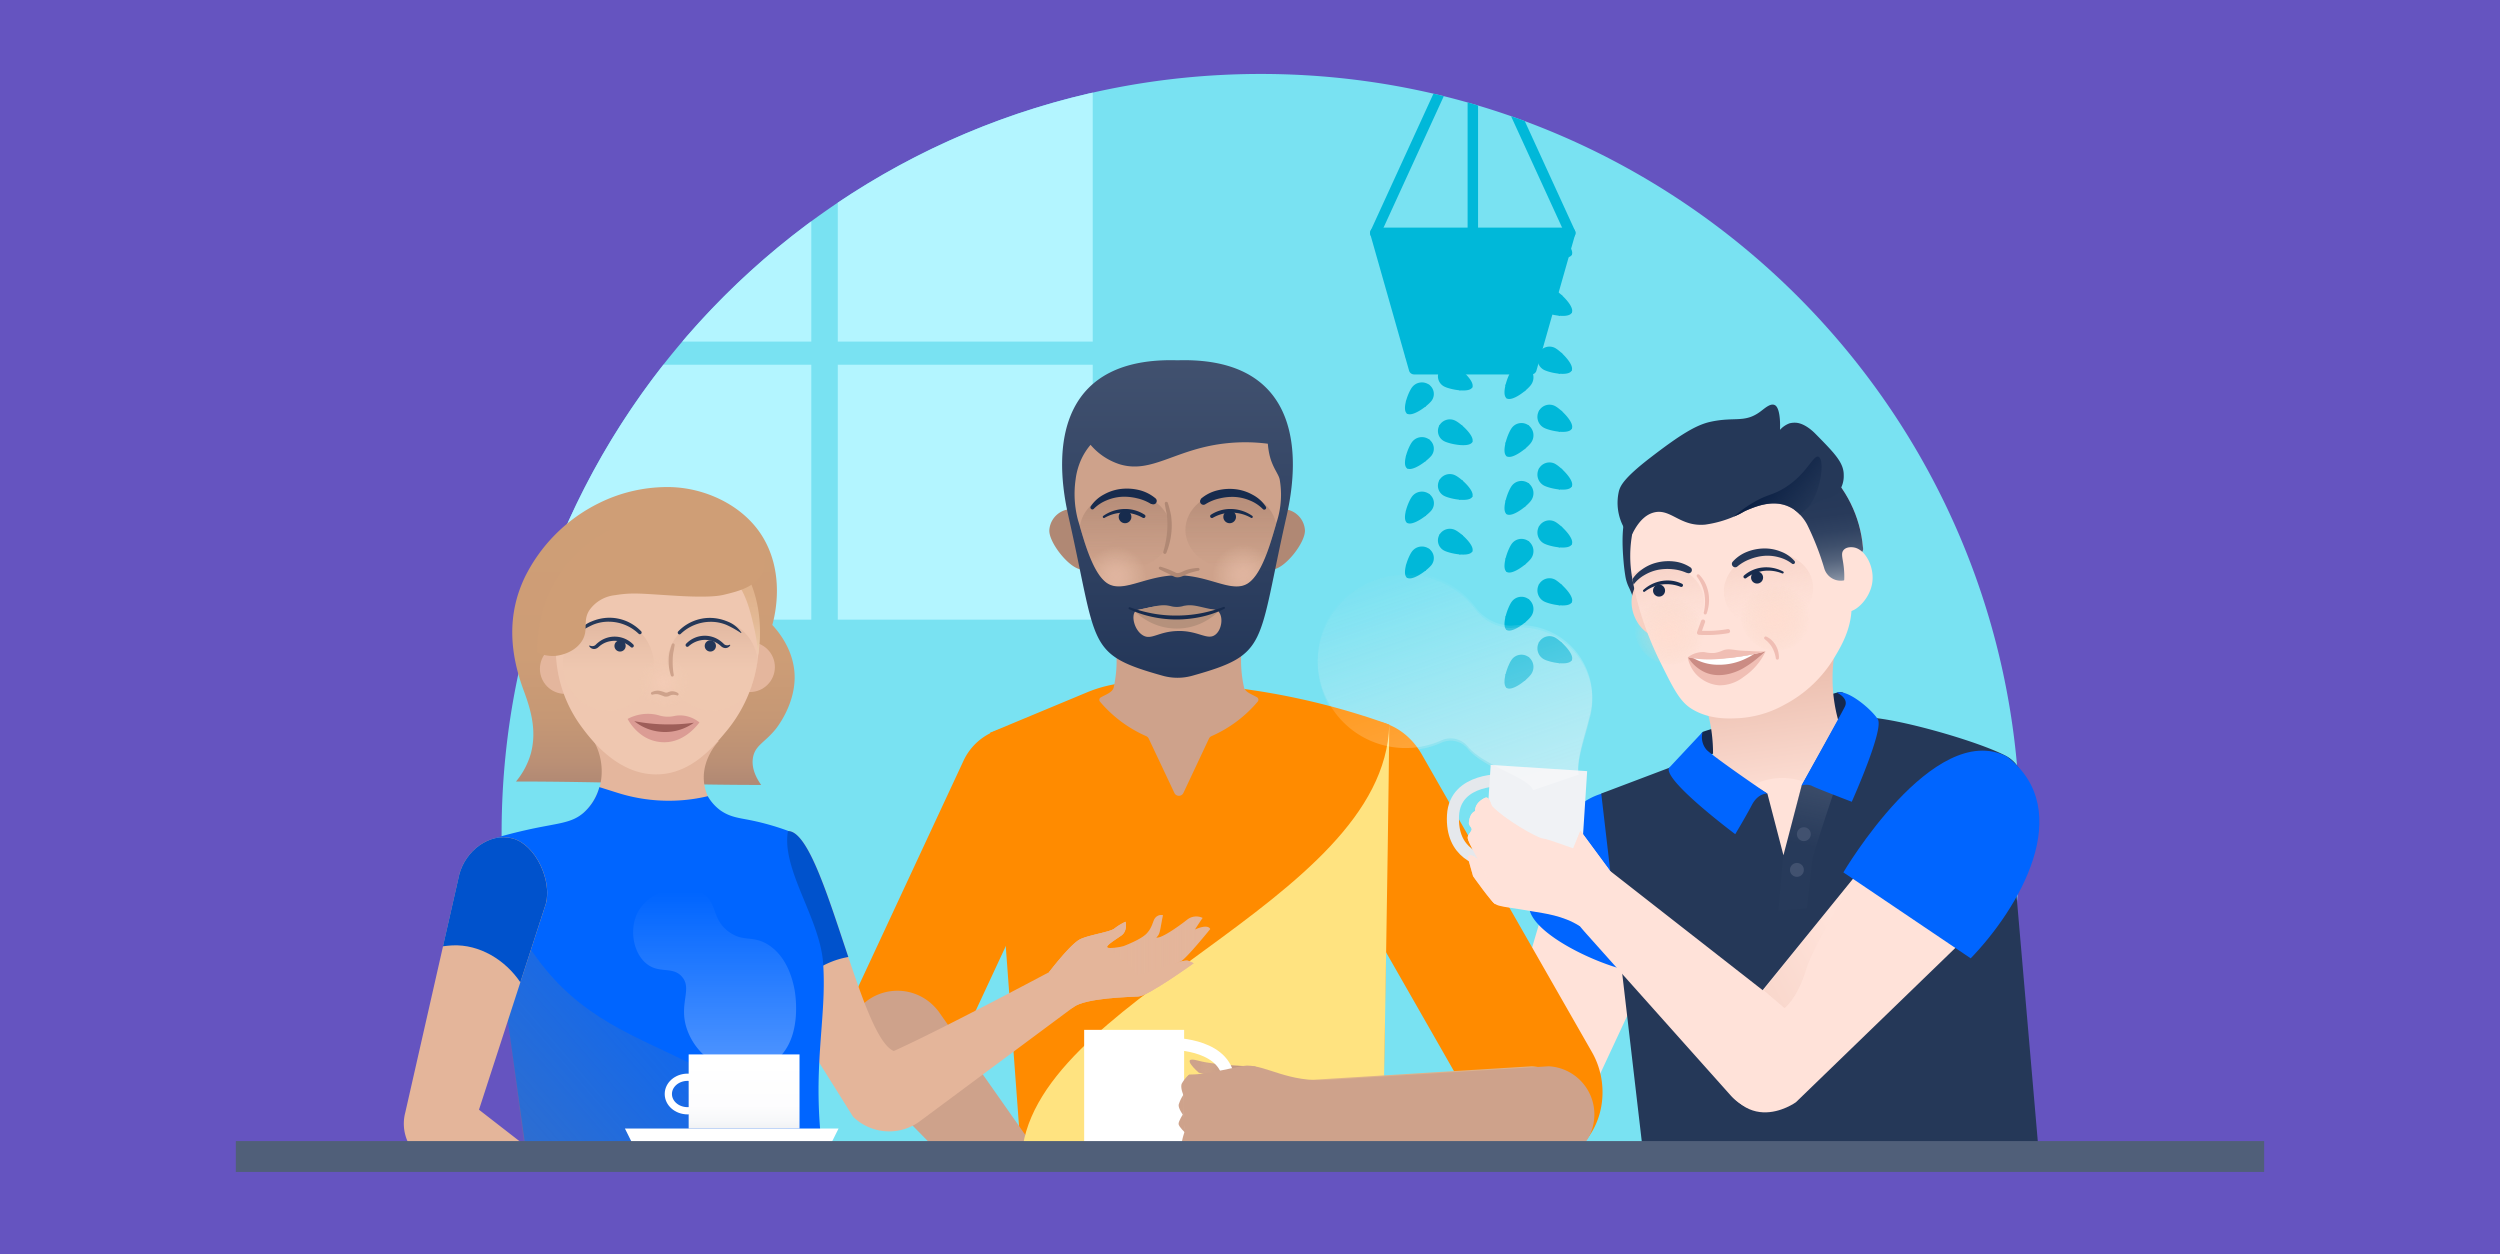 <svg xmlns="http://www.w3.org/2000/svg" xmlns:xlink="http://www.w3.org/1999/xlink" viewBox="0 0 622 312"><defs><style>.cls-1{fill:#79e2f2;}.cls-2{fill:#00b8d9;}.cls-3{fill:#efc7b0;}.cls-4,.cls-80,.cls-81{fill:#ffe2d9;}.cls-5{fill:#253858;}.cls-6{fill:#cea28b;}.cls-7{fill:#cb8c84;}.cls-8{isolation:isolate;}.cls-9{fill:#6554c0;}.cls-10,.cls-52{fill:#162a4e;}.cls-10{stroke:#162a4e;stroke-width:2.03px;}.cls-10,.cls-11,.cls-75,.cls-78,.cls-86{stroke-miterlimit:10;}.cls-11,.cls-12{fill:#243759;}.cls-11{stroke:#243759;stroke-width:1.35px;}.cls-13{clip-path:url(#clip-path);}.cls-14{fill:#b3f5ff;}.cls-15{clip-path:url(#clip-path-2);}.cls-16{clip-path:url(#clip-path-3);}.cls-17{clip-path:url(#clip-path-4);}.cls-18{clip-path:url(#clip-path-5);}.cls-19{clip-path:url(#clip-path-6);}.cls-20{clip-path:url(#clip-path-7);}.cls-21{clip-path:url(#clip-path-8);}.cls-22{clip-path:url(#clip-path-9);}.cls-23{clip-path:url(#clip-path-10);}.cls-24{clip-path:url(#clip-path-11);}.cls-25{clip-path:url(#clip-path-12);}.cls-26{clip-path:url(#clip-path-13);}.cls-27{clip-path:url(#clip-path-14);}.cls-28{clip-path:url(#clip-path-15);}.cls-29{clip-path:url(#clip-path-16);}.cls-30{clip-path:url(#clip-path-17);}.cls-31{clip-path:url(#clip-path-18);}.cls-32{clip-path:url(#clip-path-19);}.cls-33{clip-path:url(#clip-path-20);}.cls-34{clip-path:url(#clip-path-21);}.cls-35{clip-path:url(#clip-path-22);}.cls-36{clip-path:url(#clip-path-23);}.cls-37{clip-path:url(#clip-path-24);}.cls-38{clip-path:url(#clip-path-25);}.cls-39{clip-path:url(#clip-path-26);}.cls-40{clip-path:url(#clip-path-27);}.cls-41{clip-path:url(#clip-path-28);}.cls-42{clip-path:url(#clip-path-29);}.cls-43{fill:url(#linear-gradient);}.cls-44{fill:#e4b69d;}.cls-45{clip-path:url(#clip-path-30);}.cls-46,.cls-47,.cls-58,.cls-59,.cls-85{opacity:0.44;}.cls-46{fill:url(#linear-gradient-2);}.cls-47{fill:url(#linear-gradient-3);}.cls-48{fill:url(#linear-gradient-4);}.cls-49{fill:#cf9e76;}.cls-50,.cls-69{opacity:0.29;}.cls-50,.cls-62,.cls-69,.cls-71,.cls-73,.cls-74,.cls-80,.cls-81,.cls-84{mix-blend-mode:multiply;}.cls-50{fill:url(#radial-gradient);}.cls-51{opacity:0.35;fill:url(#N75);}.cls-53{fill:#0065ff;}.cls-54{fill:url(#linear-gradient-5);}.cls-55{fill:#f7d0c3;}.cls-56{fill:url(#linear-gradient-6);}.cls-57{clip-path:url(#clip-path-31);}.cls-58{fill:url(#linear-gradient-7);}.cls-59{fill:url(#linear-gradient-8);}.cls-60{fill:#172b4d;}.cls-61{fill:url(#linear-gradient-9);}.cls-101,.cls-102,.cls-62{opacity:0.36;}.cls-63{fill:url(#radial-gradient-2);}.cls-64{fill:url(#radial-gradient-3);}.cls-65{fill:#f0beb4;}.cls-66{clip-path:url(#clip-path-32);}.cls-67{fill:url(#linear-gradient-10);}.cls-68,.cls-75,.cls-78,.cls-86{fill:none;}.cls-68{stroke:#f0beb4;stroke-linecap:round;stroke-linejoin:round;stroke-width:1.03px;}.cls-69{fill:url(#N300);}.cls-70{fill:#ff8b00;}.cls-71{fill:#ffe380;}.cls-72{fill:#e4b59a;}.cls-73{opacity:0.21;fill:url(#linear-gradient-11);}.cls-74{opacity:0.59;fill:url(#linear-gradient-12);}.cls-75,.cls-86{stroke:#fff;}.cls-75,.cls-78{stroke-width:3.01px;}.cls-76{fill:#ddb189;}.cls-77{fill:#fff;}.cls-78{stroke:#e5e8ec;}.cls-79{fill:#f0f2f5;}.cls-81{opacity:0.53;}.cls-82{opacity:0.33;fill:url(#linear-gradient-13);}.cls-83{fill:#0052cc;}.cls-85{fill:url(#linear-gradient-14);}.cls-86{stroke-width:1.8px;}.cls-87{fill:url(#linear-gradient-15);}.cls-88{fill:#41516f;}.cls-89{fill:#505f79;}.cls-90{fill:#b08874;}.cls-91{fill:url(#linear-gradient-16);}.cls-92{clip-path:url(#clip-path-33);}.cls-93,.cls-94{opacity:0.83;}.cls-93{fill:url(#linear-gradient-17);}.cls-94{fill:url(#linear-gradient-18);}.cls-95{fill:url(#radial-gradient-4);}.cls-96{fill:url(#radial-gradient-5);}.cls-97{fill:#b5917c;}.cls-98{clip-path:url(#clip-path-34);}.cls-99{fill:#db9c94;}.cls-100{fill:#9e5e59;}.cls-101{fill:url(#linear-gradient-19);}.cls-102{fill:url(#linear-gradient-20);}</style><clipPath id="clip-path"><path id="_Clipping_Path_" data-name="&lt;Clipping Path&gt;" class="cls-1" d="M502.58,207.29C502.58,103,418,18.4,313.69,18.4S124.8,103,124.8,207.29a188.11,188.11,0,0,0,18.47,81.56H484.1A188.11,188.11,0,0,0,502.58,207.29Z"/></clipPath><clipPath id="clip-path-2"><path class="cls-2" d="M362.09,63.83a3.05,3.05,0,0,0-4,1.24,2.85,2.85,0,0,0,1.28,3.9c1.47.74,6.16,1.63,6.92.21S363.56,64.57,362.09,63.83Z"/></clipPath><clipPath id="clip-path-3"><path class="cls-2" d="M356.18,72.49a2.84,2.84,0,0,0-.63-4,3.07,3.07,0,0,0-4.2.61c-1,1.29-2.62,5.62-1.29,6.57S355.19,73.77,356.18,72.49Z"/></clipPath><clipPath id="clip-path-4"><path class="cls-2" d="M362.09,77.44a3.05,3.05,0,0,0-4,1.24,2.85,2.85,0,0,0,1.28,3.9c1.47.74,6.16,1.63,6.92.21S363.56,78.18,362.09,77.44Z"/></clipPath><clipPath id="clip-path-5"><path class="cls-2" d="M356.18,86.1a2.84,2.84,0,0,0-.63-4,3.07,3.07,0,0,0-4.2.61c-1,1.29-2.62,5.62-1.29,6.57S355.19,87.38,356.18,86.1Z"/></clipPath><clipPath id="clip-path-6"><path class="cls-2" d="M362.09,91.06a3,3,0,0,0-4,1.23,2.85,2.85,0,0,0,1.28,3.9c1.47.74,6.16,1.63,6.92.21S363.56,91.79,362.09,91.06Z"/></clipPath><clipPath id="clip-path-7"><path class="cls-2" d="M356.18,99.71a2.84,2.84,0,0,0-.63-4,3.08,3.08,0,0,0-4.2.61c-1,1.29-2.62,5.62-1.29,6.57S355.19,101,356.18,99.71Z"/></clipPath><clipPath id="clip-path-8"><path class="cls-2" d="M362.09,104.67a3,3,0,0,0-4,1.23,2.85,2.85,0,0,0,1.28,3.9c1.47.74,6.16,1.63,6.92.21S363.56,105.4,362.09,104.67Z"/></clipPath><clipPath id="clip-path-9"><path class="cls-2" d="M356.18,113.32a2.84,2.84,0,0,0-.63-4,3.08,3.08,0,0,0-4.2.61c-1,1.29-2.62,5.62-1.29,6.57S355.19,114.6,356.18,113.32Z"/></clipPath><clipPath id="clip-path-10"><path class="cls-2" d="M362.09,118.28a3,3,0,0,0-4,1.23,2.84,2.84,0,0,0,1.28,3.9c1.47.74,6.16,1.63,6.92.21S363.56,119,362.09,118.28Z"/></clipPath><clipPath id="clip-path-11"><path class="cls-2" d="M356.18,126.93a2.84,2.84,0,0,0-.63-4.05,3.08,3.08,0,0,0-4.2.61c-1,1.29-2.62,5.62-1.29,6.57S355.19,128.21,356.18,126.93Z"/></clipPath><clipPath id="clip-path-12"><path class="cls-2" d="M362.09,131.89a3,3,0,0,0-4,1.23,2.84,2.84,0,0,0,1.28,3.9c1.47.74,6.16,1.63,6.92.21S363.56,132.62,362.09,131.89Z"/></clipPath><clipPath id="clip-path-13"><path class="cls-2" d="M356.18,140.54a2.84,2.84,0,0,0-.63-4,3.08,3.08,0,0,0-4.2.61c-1,1.29-2.62,5.62-1.29,6.57S355.19,141.82,356.18,140.54Z"/></clipPath><clipPath id="clip-path-14"><path class="cls-2" d="M386.85,57.73a3,3,0,0,0-4,1.31,3.1,3.1,0,0,0,1.28,4.13c1.47.78,6.17,1.72,6.93.22S388.32,58.51,386.85,57.73Z"/></clipPath><clipPath id="clip-path-15"><path class="cls-2" d="M380.94,66.89a3.11,3.11,0,0,0-.63-4.28,3,3,0,0,0-4.19.65c-1,1.36-2.63,5.95-1.3,6.95S380,68.25,380.94,66.89Z"/></clipPath><clipPath id="clip-path-16"><path class="cls-2" d="M386.85,72.14a3,3,0,0,0-4,1.31,3.1,3.1,0,0,0,1.28,4.13c1.47.78,6.17,1.72,6.93.22S388.32,72.92,386.85,72.14Z"/></clipPath><clipPath id="clip-path-17"><path class="cls-2" d="M380.94,81.3a3.11,3.11,0,0,0-.63-4.28,3,3,0,0,0-4.19.64c-1,1.36-2.63,6-1.3,7S380,82.66,380.94,81.3Z"/></clipPath><clipPath id="clip-path-18"><path class="cls-2" d="M386.85,86.55a3,3,0,0,0-4,1.31A3.1,3.1,0,0,0,384.09,92c1.47.78,6.17,1.72,6.93.22S388.32,87.33,386.85,86.55Z"/></clipPath><clipPath id="clip-path-19"><path class="cls-2" d="M380.94,95.71a3.11,3.11,0,0,0-.63-4.28,3,3,0,0,0-4.19.64c-1,1.36-2.63,6-1.3,7S380,97.07,380.94,95.71Z"/></clipPath><clipPath id="clip-path-20"><path class="cls-2" d="M386.85,101a3,3,0,0,0-4,1.31,3.08,3.08,0,0,0,1.28,4.12c1.47.78,6.17,1.73,6.93.23S388.32,101.74,386.85,101Z"/></clipPath><clipPath id="clip-path-21"><path class="cls-2" d="M380.94,110.12a3.12,3.12,0,0,0-.63-4.29,3,3,0,0,0-4.19.65c-1,1.36-2.63,6-1.3,7S380,111.48,380.94,110.12Z"/></clipPath><clipPath id="clip-path-22"><path class="cls-2" d="M386.85,115.37a3,3,0,0,0-4,1.3,3.1,3.1,0,0,0,1.28,4.13c1.47.78,6.17,1.73,6.93.23S388.32,116.15,386.85,115.37Z"/></clipPath><clipPath id="clip-path-23"><path class="cls-2" d="M380.94,124.52a3.11,3.11,0,0,0-.63-4.28,3,3,0,0,0-4.19.65c-1,1.36-2.63,6-1.3,7S380,125.89,380.94,124.52Z"/></clipPath><clipPath id="clip-path-24"><path class="cls-2" d="M386.85,129.78a3,3,0,0,0-4,1.3,3.1,3.1,0,0,0,1.28,4.13c1.47.78,6.17,1.73,6.93.22S388.32,130.55,386.85,129.78Z"/></clipPath><clipPath id="clip-path-25"><path class="cls-2" d="M380.94,138.93a3.11,3.11,0,0,0-.63-4.28,3,3,0,0,0-4.19.65c-1,1.36-2.63,5.95-1.3,6.95S380,140.29,380.94,138.93Z"/></clipPath><clipPath id="clip-path-26"><path class="cls-2" d="M386.85,144.18a3,3,0,0,0-4,1.31,3.1,3.1,0,0,0,1.28,4.13c1.47.78,6.17,1.72,6.93.22S388.32,145,386.85,144.18Z"/></clipPath><clipPath id="clip-path-27"><path class="cls-2" d="M380.94,153.34a3.11,3.11,0,0,0-.63-4.28,3,3,0,0,0-4.19.64c-1,1.37-2.63,6-1.3,7S380,154.7,380.94,153.34Z"/></clipPath><clipPath id="clip-path-28"><path class="cls-2" d="M386.85,158.59a3,3,0,0,0-4,1.31,3.1,3.1,0,0,0,1.28,4.13c1.47.78,6.17,1.72,6.93.22S388.32,159.37,386.85,158.59Z"/></clipPath><clipPath id="clip-path-29"><path class="cls-2" d="M380.94,167.75a3.11,3.11,0,0,0-.63-4.28,3,3,0,0,0-4.19.64c-1,1.36-2.63,5.95-1.3,7S380,169.11,380.94,167.75Z"/></clipPath><linearGradient id="linear-gradient" x1="162.6" y1="195.34" x2="162.6" y2="121.2" gradientUnits="userSpaceOnUse"><stop offset="0" stop-color="#b08874"/><stop offset="0.08" stop-color="#bb9075"/><stop offset="0.23" stop-color="#c69875"/><stop offset="0.43" stop-color="#cd9d76"/><stop offset="1" stop-color="#cf9e76"/></linearGradient><clipPath id="clip-path-30"><path id="_Clipping_Path_2" data-name="&lt;Clipping Path&gt;" class="cls-3" d="M138.33,163.17a32.72,32.72,0,0,0,6.22,17.48c2.14,2.91,9.16,12.49,19.4,12,8.18-.34,13.59-6.88,16.76-10.71a35,35,0,0,0,7.92-18.82c.36-3.72,1.1-11.42-3.66-18.85-4.23-6.62-12.59-12.65-22.53-11.95-10.51.73-16.63,8.58-18.19,10.57C137.87,151.12,138.18,160.16,138.33,163.17Z"/></clipPath><linearGradient id="linear-gradient-2" x1="5031.86" y1="-289.2" x2="5054.73" y2="-289.2" gradientTransform="translate(-137.85 -4877.86) rotate(90)" gradientUnits="userSpaceOnUse"><stop offset="0" stop-color="#cea28b"/><stop offset="0.33" stop-color="#e4bba4"/><stop offset="0.56" stop-color="#efc7b0"/></linearGradient><linearGradient id="linear-gradient-3" x1="5031.86" y1="1515.49" x2="5054.73" y2="1515.49" gradientTransform="matrix(0, 1, 1, 0, -1338.26, -4877.86)" xlink:href="#linear-gradient-2"/><linearGradient id="linear-gradient-4" x1="3357.18" y1="163.07" x2="3357.18" y2="129.92" gradientTransform="matrix(-1, 0, 0, 1, 3520.62, 0)" gradientUnits="userSpaceOnUse"><stop offset="0" stop-color="#f0d0b4"/><stop offset="0.02" stop-color="#eecdb0"/><stop offset="0.13" stop-color="#e7c19f"/><stop offset="0.27" stop-color="#e3b894"/><stop offset="0.46" stop-color="#e0b38d"/><stop offset="1" stop-color="#dfb28b"/></linearGradient><radialGradient id="radial-gradient" cx="3355.43" cy="169.75" r="6.4" gradientTransform="matrix(-1, 0, 0, 1, 3520.62, 0)" gradientUnits="userSpaceOnUse"><stop offset="0" stop-color="#ffd5c3"/><stop offset="0.23" stop-color="#fcd4c0" stop-opacity="0.79"/><stop offset="0.75" stop-color="#f4d1b9" stop-opacity="0.26"/><stop offset="1" stop-color="#f0d0b6" stop-opacity="0"/></radialGradient><linearGradient id="N75" x1="392.57" y1="-364.32" x2="392.57" y2="-433.46" gradientTransform="translate(121.15 679.07) rotate(-18.86)" gradientUnits="userSpaceOnUse"><stop offset="0" stop-color="#e5e8ec"/><stop offset="1" stop-color="#e5e8ec" stop-opacity="0.1"/></linearGradient><linearGradient id="linear-gradient-5" x1="-8625.47" y1="-91.69" x2="-8625.47" y2="-117.04" gradientTransform="matrix(-0.99, 0.13, 0.13, 0.99, -8129.49, 1381.93)" gradientUnits="userSpaceOnUse"><stop offset="0.18" stop-color="#97a0af"/><stop offset="0.22" stop-color="#8a94a5"/><stop offset="0.32" stop-color="#667389"/><stop offset="0.42" stop-color="#495974"/><stop offset="0.52" stop-color="#354764"/><stop offset="0.61" stop-color="#293c5b"/><stop offset="0.71" stop-color="#253858"/></linearGradient><linearGradient id="linear-gradient-6" x1="419.18" y1="-38.67" x2="419.18" y2="-72.92" gradientTransform="matrix(0.99, -0.13, 0.13, 0.99, 34.16, 293.7)" gradientUnits="userSpaceOnUse"><stop offset="0" stop-color="#ffe2d9"/><stop offset="1" stop-color="#ebbeae"/></linearGradient><clipPath id="clip-path-31"><path id="_Clipping_Path_3" data-name="&lt;Clipping Path&gt;" class="cls-4" d="M430.67,109c12.69-1.62,21.55,5.94,22.93,7.15a30.62,30.62,0,0,1,9.9,20,1.85,1.85,0,0,1,.05.59c-.13,1-1.38,1.5-1.64,1.64-2.15,1.14-1.12,8.77-1.22,12.78-.15,5.45-2.54,9.49-4.27,12.4A31.6,31.6,0,0,1,444,175.32a26.61,26.61,0,0,1-11.62,3.38c-2.52.11-7.21.31-11.48-2.33-3-1.84-4.62-5.17-7.92-11.83a78.32,78.32,0,0,1-6.58-19.15c-.15-.76-.23-1.14-.3-1.59a30.57,30.57,0,0,1,4.31-21.93C411.42,120.34,418,110.73,430.67,109Z"/></clipPath><linearGradient id="linear-gradient-7" x1="4775.59" y1="4463.64" x2="4794.34" y2="4463.64" gradientTransform="translate(4877.3 -4635.57) rotate(90)" gradientUnits="userSpaceOnUse"><stop offset="0" stop-color="#edc1b2"/><stop offset="0.11" stop-color="#eec3b5" stop-opacity="0.93"/><stop offset="0.32" stop-color="#f2cabc" stop-opacity="0.74"/><stop offset="0.62" stop-color="#f7d4c8" stop-opacity="0.43"/><stop offset="0.99" stop-color="#ffe2d8" stop-opacity="0.01"/><stop offset="1" stop-color="#ffe2d9" stop-opacity="0"/></linearGradient><linearGradient id="linear-gradient-8" x1="4776.44" y1="4437.17" x2="4795.19" y2="4437.17" gradientTransform="translate(4877.18 -4639.07) rotate(90)" xlink:href="#linear-gradient-7"/><linearGradient id="linear-gradient-9" x1="438.83" y1="-91.86" x2="438.83" y2="-116.24" gradientTransform="matrix(0.99, -0.13, 0.13, 0.99, 34.16, 293.7)" gradientUnits="userSpaceOnUse"><stop offset="0" stop-color="#97a0af"/><stop offset="0.02" stop-color="#909aaa"/><stop offset="0.14" stop-color="#6f7c91"/><stop offset="0.26" stop-color="#54637c"/><stop offset="0.4" stop-color="#3f506c"/><stop offset="0.55" stop-color="#304261"/><stop offset="0.72" stop-color="#283a5a"/><stop offset="1" stop-color="#253858"/></linearGradient><radialGradient id="radial-gradient-2" cx="422.77" cy="-85.54" r="8.86" gradientTransform="matrix(0.99, -0.13, 0.13, 0.99, 34.16, 293.7)" gradientUnits="userSpaceOnUse"><stop offset="0" stop-color="#ffd5c3"/><stop offset="0.1" stop-color="#ffd5c3" stop-opacity="0.98"/><stop offset="0.22" stop-color="#fed5c2" stop-opacity="0.92"/><stop offset="0.36" stop-color="#fcd4c1" stop-opacity="0.82"/><stop offset="0.51" stop-color="#fad3bf" stop-opacity="0.67"/><stop offset="0.66" stop-color="#f7d2bc" stop-opacity="0.49"/><stop offset="0.83" stop-color="#f4d1b9" stop-opacity="0.27"/><stop offset="0.99" stop-color="#f0d0b6" stop-opacity="0.01"/><stop offset="1" stop-color="#f0d0b6" stop-opacity="0"/></radialGradient><radialGradient id="radial-gradient-3" cx="396.25" cy="-85.67" r="8.86" xlink:href="#radial-gradient-2"/><clipPath id="clip-path-32"><path id="_Clipping_Path_4" data-name="&lt;Clipping Path&gt;" class="cls-5" d="M404,131.21a12.77,12.77,0,0,1-1.2-9.07c.36-1.26,1.19-3.16,7.69-8.18,7.63-5.89,11.53-8.22,15-9,6.14-1.36,8.53.37,12.49-2.56,1.16-.86,2.57-2.2,3.65-1.58s1.35,3.6,1.23,6.13a5.94,5.94,0,0,1,2.39-1.63,5.21,5.21,0,0,1,1.47-.15c2.33.09,4.56,2.35,5,2.8,4.67,4.74,7,7.11,7,10.18a6.63,6.63,0,0,1-1.64,4.69c-1.22,1.18-2.45,1-4.69,2a14.85,14.85,0,0,0-4.55,3.19,9.08,9.08,0,0,0-3.2-2.16c-3.67-1.44-7.41,0-9.5.85-1.68.66-1.44.83-3.47,1.69a27.79,27.79,0,0,1-7.44,2.12c-6.31.57-8.56-4.16-12.83-3-1.41.39-3.42,1.53-5.27,5.29Z"/></clipPath><linearGradient id="linear-gradient-10" x1="433.16" y1="-109.98" x2="423.55" y2="-119.59" gradientTransform="matrix(0.99, -0.13, 0.13, 0.99, 34.16, 293.7)" gradientUnits="userSpaceOnUse"><stop offset="0" stop-color="#091e42" stop-opacity="0.1"/><stop offset="1" stop-color="#091e42"/></linearGradient><linearGradient id="N300" x1="451.93" y1="196.39" x2="448.85" y2="210.18" gradientUnits="userSpaceOnUse"><stop offset="0" stop-color="#6c7990"/><stop offset="1" stop-color="#6c7990" stop-opacity="0.1"/></linearGradient><linearGradient id="linear-gradient-11" x1="261.04" y1="236.55" x2="301.16" y2="236.55" gradientUnits="userSpaceOnUse"><stop offset="0" stop-color="#e3b59c"/><stop offset="0.19" stop-color="#e3b59c" stop-opacity="0.99"/><stop offset="0.33" stop-color="#e3b59c" stop-opacity="0.95"/><stop offset="0.45" stop-color="#e3b59c" stop-opacity="0.88"/><stop offset="0.57" stop-color="#e3b59c" stop-opacity="0.78"/><stop offset="0.67" stop-color="#e3b59c" stop-opacity="0.65"/><stop offset="0.77" stop-color="#e3b59c" stop-opacity="0.5"/><stop offset="0.87" stop-color="#e3b59c" stop-opacity="0.31"/><stop offset="0.96" stop-color="#e3b59c" stop-opacity="0.1"/><stop offset="1" stop-color="#e3b59c" stop-opacity="0"/></linearGradient><linearGradient id="linear-gradient-12" x1="293.91" y1="265.43" x2="310.36" y2="267.19" gradientUnits="userSpaceOnUse"><stop offset="0" stop-color="#ecc098" stop-opacity="0"/><stop offset="0.04" stop-color="#ecc098" stop-opacity="0"/><stop offset="0.28" stop-color="#ecc098" stop-opacity="0"/><stop offset="0.33" stop-color="#e4b993" stop-opacity="0.13"/><stop offset="0.44" stop-color="#d4aa8a" stop-opacity="0.39"/><stop offset="0.56" stop-color="#c79d83" stop-opacity="0.61"/><stop offset="0.68" stop-color="#bd937d" stop-opacity="0.78"/><stop offset="0.79" stop-color="#b68d78" stop-opacity="0.9"/><stop offset="0.9" stop-color="#b18876" stop-opacity="0.98"/><stop offset="1" stop-color="#b08775"/></linearGradient><linearGradient id="linear-gradient-13" x1="436.15" y1="243.28" x2="457.2" y2="231.63" gradientUnits="userSpaceOnUse"><stop offset="0" stop-color="#ebbeae"/><stop offset="1" stop-color="#ffe2d9"/></linearGradient><linearGradient id="linear-gradient-14" x1="180.98" y1="235.18" x2="124.88" y2="283.67" gradientUnits="userSpaceOnUse"><stop offset="0" stop-color="#6c7990" stop-opacity="0.1"/><stop offset="1" stop-color="#6c7990"/></linearGradient><linearGradient id="linear-gradient-15" x1="185.13" y1="282.99" x2="185.13" y2="262.66" gradientUnits="userSpaceOnUse"><stop offset="0" stop-color="#e5e8ec"/><stop offset="0.05" stop-color="#ebedf0"/><stop offset="0.19" stop-color="#f6f7f9"/><stop offset="0.39" stop-color="#fdfdfe"/><stop offset="0.96" stop-color="#fff"/><stop offset="1" stop-color="#fff"/></linearGradient><linearGradient id="linear-gradient-16" x1="292.96" y1="167.46" x2="292.96" y2="90.1" gradientUnits="userSpaceOnUse"><stop offset="0" stop-color="#243759"/><stop offset="1" stop-color="#41516f"/></linearGradient><clipPath id="clip-path-33"><path class="cls-6" d="M293,143.13c7.92,0,13.55,4.56,17.49,2s6.16-12.14,7.28-15.67a21.89,21.89,0,0,0,.62-10.15c-.23-1.32-1.82-3-2.53-6.11a18.66,18.66,0,0,1-.42-2.8,43.78,43.78,0,0,0-9.95-.15c-12.92,1.26-18.77,7.71-26.89,5.27a15.89,15.89,0,0,1-7.27-4.85,15.67,15.67,0,0,0-2.2,3.38,17.06,17.06,0,0,0-1.52,5.26,25.31,25.31,0,0,0,.61,10.15c1.12,3.53,3.36,13.14,7.29,15.67S285,143.16,293,143.13Z"/></clipPath><linearGradient id="linear-gradient-17" x1="5005.56" y1="4585.05" x2="5024.67" y2="4585.05" gradientTransform="translate(5295.08 4717.09) rotate(180)" gradientUnits="userSpaceOnUse"><stop offset="0" stop-color="#b08874"/><stop offset="0.14" stop-color="#b08874" stop-opacity="0.84"/><stop offset="0.56" stop-color="#b08874" stop-opacity="0.39"/><stop offset="0.85" stop-color="#b08874" stop-opacity="0.11"/><stop offset="1" stop-color="#b08874" stop-opacity="0"/></linearGradient><linearGradient id="linear-gradient-18" x1="5005.6" y1="4558.04" x2="5024.71" y2="4558.04" gradientTransform="translate(5322.12 4690.18) rotate(180)" xlink:href="#linear-gradient-17"/><radialGradient id="radial-gradient-4" cx="309.26" cy="143.13" r="7.65" gradientTransform="matrix(1, 0, 0, 1, 0, 0)" xlink:href="#radial-gradient-2"/><radialGradient id="radial-gradient-5" cx="277.67" cy="143.59" r="7.65" gradientTransform="matrix(1, 0, 0, 1, 0, 0)" xlink:href="#radial-gradient-2"/><clipPath id="clip-path-34"><path id="_Clipping_Path_5" data-name="&lt;Clipping Path&gt;" class="cls-7" d="M426.74,163.86a51.92,51.92,0,0,0,6.65-.59,55.16,55.16,0,0,0,5.84-1.19,29.74,29.74,0,0,1-2.34,2,26.44,26.44,0,0,1-3.46,2.34c-.82.43-5,2.63-9.11.9a9.51,9.51,0,0,1-4.34-3.81A49.52,49.52,0,0,0,426.74,163.86Z"/></clipPath><linearGradient id="linear-gradient-19" x1="392.75" y1="-364.86" x2="392.75" y2="-434" gradientTransform="translate(121.15 679.07) rotate(-18.86)" gradientUnits="userSpaceOnUse"><stop offset="0" stop-color="#fff"/><stop offset="1" stop-color="#fff" stop-opacity="0"/></linearGradient><linearGradient id="linear-gradient-20" x1="177.76" y1="271.99" x2="177.76" y2="221.89" gradientTransform="matrix(1, 0, 0, 1, 0, 0)" xlink:href="#linear-gradient-19"/></defs><title>if-people-trust-you</title><g class="cls-8"><g id="Layer_1" data-name="Layer 1"><rect class="cls-9" width="622" height="312"/><path class="cls-10" d="M454.8,172.15l-.12,0H397.32a.42.42,0,0,1-.42-.4.37.37,0,0,1,0-.15l12.91-37.4H395.41a5,5,0,0,0,0,9.93,5.8,5.8,0,0,1,0,11.59.42.42,0,0,1,0-.84,5,5,0,0,0,0-9.93,5.79,5.79,0,0,1,0-11.58h46.15a.41.41,0,0,1,.39.28L448.27,152l.28.82,6.5,18.81A.41.41,0,0,1,454.8,172.15Z"/><path class="cls-11" d="M459.71,141.1h0a11.73,11.73,0,0,1-11.16,11.72l-.28-.82a11.29,11.29,0,0,0,7.41-3.19,10.87,10.87,0,0,0,3.2-7.71v0a.42.42,0,0,1,.83,0Z"/><path class="cls-12" d="M426,118.44a3.06,3.06,0,1,1,3.06-3.06A3.06,3.06,0,0,1,426,118.44Z"/><path id="_Clipping_Path_6" data-name="&lt;Clipping Path&gt;" class="cls-1" d="M502.58,207.29C502.58,103,418,18.4,313.69,18.4S124.8,103,124.8,207.29a188.11,188.11,0,0,0,18.47,81.56H484.1A188.11,188.11,0,0,0,502.58,207.29Z"/><g class="cls-13"><rect class="cls-14" x="138.42" y="21.56" width="63.43" height="63.43"/><rect class="cls-14" x="208.44" y="21.56" width="63.43" height="63.43"/><rect class="cls-14" x="138.42" y="90.75" width="63.43" height="63.43"/><rect class="cls-14" x="208.44" y="90.75" width="63.43" height="63.43"/><path class="cls-2" d="M362.09,63.83a3.05,3.05,0,0,0-4,1.24,2.85,2.85,0,0,0,1.28,3.9c1.47.74,6.16,1.63,6.92.21S363.56,64.57,362.09,63.83Z"/><g class="cls-15"><rect class="cls-2" x="362.27" y="61.12" width="0.33" height="12.15" transform="translate(138.95 360.32) rotate(-63.18)"/><rect class="cls-2" x="359.83" y="65.17" width="5.68" height="0.33" transform="translate(-5.72 74.61) rotate(-11.65)"/><rect class="cls-2" x="362.91" y="67.27" width="0.33" height="3.95" transform="translate(-6.46 76.86) rotate(-11.98)"/></g><path class="cls-2" d="M356.18,72.49a2.84,2.84,0,0,0-.63-4,3.07,3.07,0,0,0-4.2.61c-1,1.29-2.62,5.62-1.29,6.57S355.19,73.77,356.18,72.49Z"/><g class="cls-16"><polygon class="cls-2" points="349.17 77.12 348.91 76.93 356.21 67.45 356.47 67.65 349.17 77.12"/><rect class="cls-2" x="354.39" y="70.06" width="0.33" height="5.49" transform="translate(-3.5 19.83) rotate(-3.19)"/><rect class="cls-2" x="348.45" y="72.42" width="4.08" height="0.33" transform="translate(-2.81 15.24) rotate(-2.48)"/></g><path class="cls-2" d="M362.09,77.44a3.05,3.05,0,0,0-4,1.24,2.85,2.85,0,0,0,1.28,3.9c1.47.74,6.16,1.63,6.92.21S363.56,78.18,362.09,77.44Z"/><g class="cls-17"><rect class="cls-2" x="362.27" y="74.73" width="0.33" height="12.15" transform="translate(126.8 367.79) rotate(-63.18)"/><rect class="cls-2" x="359.83" y="78.78" width="5.68" height="0.33" transform="translate(-8.47 74.89) rotate(-11.65)"/><rect class="cls-2" x="362.91" y="80.88" width="0.33" height="3.95" transform="translate(-9.29 77.16) rotate(-11.98)"/></g><path class="cls-2" d="M356.18,86.1a2.84,2.84,0,0,0-.63-4,3.07,3.07,0,0,0-4.2.61c-1,1.29-2.62,5.62-1.29,6.57S355.19,87.38,356.18,86.1Z"/><g class="cls-18"><polygon class="cls-2" points="349.17 90.73 348.91 90.54 356.21 81.06 356.47 81.26 349.17 90.73"/><rect class="cls-2" x="354.39" y="83.67" width="0.33" height="5.49" transform="translate(-4.26 19.85) rotate(-3.19)"/><rect class="cls-2" x="348.45" y="86.03" width="4.08" height="0.33" transform="translate(-3.4 15.25) rotate(-2.48)"/></g><path class="cls-2" d="M362.09,91.06a3,3,0,0,0-4,1.23,2.85,2.85,0,0,0,1.28,3.9c1.47.74,6.16,1.63,6.92.21S363.56,91.79,362.09,91.06Z"/><g class="cls-19"><rect class="cls-2" x="362.27" y="88.34" width="0.33" height="12.15" transform="translate(114.65 375.26) rotate(-63.18)"/><rect class="cls-2" x="359.83" y="92.39" width="5.68" height="0.33" transform="translate(-11.22 75.17) rotate(-11.65)"/><rect class="cls-2" x="362.91" y="94.49" width="0.33" height="3.95" transform="translate(-12.11 77.46) rotate(-11.98)"/></g><path class="cls-2" d="M356.18,99.71a2.84,2.84,0,0,0-.63-4,3.08,3.08,0,0,0-4.2.61c-1,1.29-2.62,5.62-1.29,6.57S355.19,101,356.18,99.71Z"/><g class="cls-20"><polygon class="cls-2" points="349.17 104.34 348.91 104.15 356.21 94.67 356.47 94.87 349.17 104.34"/><rect class="cls-2" x="354.39" y="97.28" width="0.33" height="5.49" transform="translate(-5.01 19.87) rotate(-3.19)"/><rect class="cls-2" x="348.45" y="99.64" width="4.08" height="0.33" transform="translate(-3.99 15.26) rotate(-2.48)"/></g><path class="cls-2" d="M362.09,104.67a3,3,0,0,0-4,1.23,2.85,2.85,0,0,0,1.28,3.9c1.47.74,6.16,1.63,6.92.21S363.56,105.4,362.09,104.67Z"/><g class="cls-21"><rect class="cls-2" x="362.27" y="101.95" width="0.33" height="12.15" transform="translate(102.51 382.73) rotate(-63.18)"/><rect class="cls-2" x="359.83" y="106" width="5.68" height="0.33" transform="translate(-13.97 75.45) rotate(-11.65)"/><rect class="cls-2" x="362.91" y="108.1" width="0.33" height="3.95" transform="translate(-14.94 77.75) rotate(-11.98)"/></g><path class="cls-2" d="M356.18,113.32a2.84,2.84,0,0,0-.63-4,3.08,3.08,0,0,0-4.2.61c-1,1.29-2.62,5.62-1.29,6.57S355.19,114.6,356.18,113.32Z"/><g class="cls-22"><polygon class="cls-2" points="349.17 117.96 348.91 117.76 356.21 108.28 356.47 108.48 349.17 117.96"/><rect class="cls-2" x="354.39" y="110.89" width="0.33" height="5.49" transform="translate(-5.77 19.89) rotate(-3.19)"/><rect class="cls-2" x="348.45" y="113.25" width="4.08" height="0.33" transform="translate(-4.58 15.28) rotate(-2.48)"/></g><path class="cls-2" d="M362.09,118.28a3,3,0,0,0-4,1.23,2.84,2.84,0,0,0,1.28,3.9c1.47.74,6.16,1.63,6.92.21S363.56,119,362.09,118.28Z"/><g class="cls-23"><rect class="cls-2" x="362.27" y="115.56" width="0.33" height="12.15" transform="translate(90.36 390.2) rotate(-63.18)"/><rect class="cls-2" x="359.83" y="119.61" width="5.68" height="0.33" transform="translate(-16.72 75.73) rotate(-11.65)"/><rect class="cls-2" x="362.91" y="121.71" width="0.33" height="3.95" transform="translate(-17.76 78.05) rotate(-11.98)"/></g><path class="cls-2" d="M356.18,126.93a2.84,2.84,0,0,0-.63-4.05,3.08,3.08,0,0,0-4.2.61c-1,1.29-2.62,5.62-1.29,6.57S355.19,128.21,356.18,126.93Z"/><g class="cls-24"><polygon class="cls-2" points="349.17 131.57 348.91 131.37 356.21 121.89 356.47 122.09 349.17 131.57"/><rect class="cls-2" x="354.39" y="124.5" width="0.33" height="5.49" transform="translate(-6.53 19.91) rotate(-3.19)"/><rect class="cls-2" x="348.45" y="126.86" width="4.08" height="0.33" transform="translate(-5.17 15.29) rotate(-2.48)"/></g><path class="cls-2" d="M362.09,131.89a3,3,0,0,0-4,1.23,2.84,2.84,0,0,0,1.28,3.9c1.47.74,6.16,1.63,6.92.21S363.56,132.62,362.09,131.89Z"/><g class="cls-25"><rect class="cls-2" x="362.27" y="129.17" width="0.33" height="12.15" transform="translate(78.21 397.67) rotate(-63.18)"/><rect class="cls-2" x="359.83" y="133.22" width="5.68" height="0.33" transform="translate(-19.47 76.01) rotate(-11.65)"/><rect class="cls-2" x="362.91" y="135.32" width="0.33" height="3.95" transform="translate(-20.59 78.34) rotate(-11.98)"/></g><path class="cls-2" d="M356.18,140.54a2.84,2.84,0,0,0-.63-4,3.08,3.08,0,0,0-4.2.61c-1,1.29-2.62,5.62-1.29,6.57S355.19,141.82,356.18,140.54Z"/><g class="cls-26"><polygon class="cls-2" points="349.17 145.18 348.91 144.98 356.21 135.5 356.47 135.7 349.17 145.18"/><rect class="cls-2" x="354.39" y="138.11" width="0.33" height="5.49" transform="translate(-7.28 19.93) rotate(-3.19)"/><rect class="cls-2" x="348.45" y="140.47" width="4.08" height="0.33" transform="translate(-5.76 15.3) rotate(-2.48)"/></g><path class="cls-2" d="M386.85,57.73a3,3,0,0,0-4,1.31,3.1,3.1,0,0,0,1.28,4.13c1.47.78,6.17,1.72,6.93.22S388.32,58.51,386.85,57.73Z"/><g class="cls-27"><rect class="cls-2" x="387.03" y="55.14" width="0.33" height="12.29" transform="translate(150.45 373.74) rotate(-61.84)"/><rect class="cls-2" x="384.58" y="59.16" width="5.69" height="0.33" transform="translate(-3.74 83.93) rotate(-12.3)"/><rect class="cls-2" x="387.68" y="61.37" width="0.33" height="4.17" transform="translate(-4.91 77.46) rotate(-11.33)"/></g><path class="cls-2" d="M380.94,66.89a3.11,3.11,0,0,0-.63-4.28,3,3,0,0,0-4.19.65c-1,1.36-2.63,5.95-1.3,6.95S380,68.25,380.94,66.89Z"/><g class="cls-28"><rect class="cls-2" x="371.25" y="66.52" width="12.41" height="0.33" transform="translate(101.45 332.65) rotate(-53.96)"/><rect class="cls-2" x="379.16" y="64.32" width="0.33" height="5.81" transform="translate(-3.01 20.02) rotate(-3.01)"/><rect class="cls-2" x="373.22" y="66.83" width="4.08" height="0.33" transform="translate(-2.73 17.67) rotate(-2.69)"/></g><path class="cls-2" d="M386.85,72.14a3,3,0,0,0-4,1.31,3.1,3.1,0,0,0,1.28,4.13c1.47.78,6.17,1.72,6.93.22S388.32,72.92,386.85,72.14Z"/><g class="cls-29"><rect class="cls-2" x="387.03" y="69.55" width="0.33" height="12.29" transform="translate(137.75 381.35) rotate(-61.84)"/><rect class="cls-2" x="384.58" y="73.56" width="5.69" height="0.33" transform="translate(-6.81 84.26) rotate(-12.3)"/><rect class="cls-2" x="387.68" y="75.78" width="0.33" height="4.17" transform="translate(-7.74 77.73) rotate(-11.33)"/></g><path class="cls-2" d="M380.94,81.3a3.11,3.11,0,0,0-.63-4.28,3,3,0,0,0-4.19.64c-1,1.36-2.63,6-1.3,7S380,82.66,380.94,81.3Z"/><g class="cls-30"><rect class="cls-2" x="371.25" y="80.93" width="12.41" height="0.33" transform="translate(89.8 338.58) rotate(-53.96)"/><rect class="cls-2" x="379.16" y="78.73" width="0.33" height="5.81" transform="translate(-3.76 20.04) rotate(-3.01)"/><rect class="cls-2" x="373.22" y="81.24" width="4.08" height="0.33" transform="translate(-3.4 17.68) rotate(-2.69)"/></g><path class="cls-2" d="M386.85,86.55a3,3,0,0,0-4,1.31A3.1,3.1,0,0,0,384.09,92c1.47.78,6.17,1.72,6.93.22S388.32,87.33,386.85,86.55Z"/><g class="cls-31"><rect class="cls-2" x="387.03" y="83.96" width="0.33" height="12.29" transform="translate(125.05 388.96) rotate(-61.84)"/><rect class="cls-2" x="384.58" y="87.97" width="5.69" height="0.33" transform="translate(-9.88 84.59) rotate(-12.3)"/><rect class="cls-2" x="387.68" y="90.19" width="0.33" height="4.17" transform="translate(-10.57 78.01) rotate(-11.33)"/></g><path class="cls-2" d="M380.94,95.71a3.11,3.11,0,0,0-.63-4.28,3,3,0,0,0-4.19.64c-1,1.36-2.63,6-1.3,7S380,97.07,380.94,95.71Z"/><g class="cls-32"><rect class="cls-2" x="371.25" y="95.33" width="12.41" height="0.33" transform="translate(78.15 344.51) rotate(-53.96)"/><rect class="cls-2" x="379.16" y="93.14" width="0.33" height="5.81" transform="translate(-4.52 20.06) rotate(-3.01)"/><rect class="cls-2" x="373.22" y="95.65" width="4.08" height="0.33" transform="translate(-4.08 17.7) rotate(-2.69)"/></g><path class="cls-2" d="M386.85,101a3,3,0,0,0-4,1.31,3.08,3.08,0,0,0,1.28,4.12c1.47.78,6.17,1.73,6.93.23S388.32,101.74,386.85,101Z"/><g class="cls-33"><rect class="cls-2" x="387.03" y="98.37" width="0.33" height="12.29" transform="translate(112.34 396.57) rotate(-61.84)"/><rect class="cls-2" x="384.58" y="102.38" width="5.69" height="0.33" transform="translate(-12.95 84.92) rotate(-12.3)"/><rect class="cls-2" x="387.68" y="104.6" width="0.33" height="4.17" transform="translate(-13.4 78.3) rotate(-11.33)"/></g><path class="cls-2" d="M380.94,110.12a3.12,3.12,0,0,0-.63-4.29,3,3,0,0,0-4.19.65c-1,1.36-2.63,6-1.3,7S380,111.48,380.94,110.12Z"/><g class="cls-34"><rect class="cls-2" x="371.25" y="109.74" width="12.41" height="0.33" transform="translate(66.5 350.44) rotate(-53.96)"/><rect class="cls-2" x="379.16" y="107.55" width="0.33" height="5.81" transform="translate(-5.28 20.08) rotate(-3.01)"/><rect class="cls-2" x="373.22" y="110.05" width="4.08" height="0.33" transform="translate(-4.75 17.71) rotate(-2.69)"/></g><path class="cls-2" d="M386.85,115.37a3,3,0,0,0-4,1.3,3.1,3.1,0,0,0,1.28,4.13c1.47.78,6.17,1.73,6.93.23S388.32,116.15,386.85,115.37Z"/><g class="cls-35"><rect class="cls-2" x="387.03" y="112.77" width="0.33" height="12.29" transform="translate(99.64 404.18) rotate(-61.84)"/><rect class="cls-2" x="384.58" y="116.79" width="5.69" height="0.33" transform="translate(-16.02 85.25) rotate(-12.3)"/><rect class="cls-2" x="387.68" y="119.01" width="0.33" height="4.17" transform="translate(-16.23 78.57) rotate(-11.33)"/></g><path class="cls-2" d="M380.94,124.52a3.11,3.11,0,0,0-.63-4.28,3,3,0,0,0-4.19.65c-1,1.36-2.63,6-1.3,7S380,125.89,380.94,124.52Z"/><g class="cls-36"><rect class="cls-2" x="371.25" y="124.15" width="12.41" height="0.33" transform="translate(54.85 356.37) rotate(-53.96)"/><rect class="cls-2" x="379.16" y="121.95" width="0.33" height="5.81" transform="translate(-6.04 20.1) rotate(-3.01)"/><rect class="cls-2" x="373.22" y="124.46" width="4.08" height="0.33" transform="translate(-5.43 17.73) rotate(-2.69)"/></g><path class="cls-2" d="M386.85,129.78a3,3,0,0,0-4,1.3,3.1,3.1,0,0,0,1.28,4.13c1.47.78,6.17,1.73,6.93.22S388.32,130.55,386.85,129.78Z"/><g class="cls-37"><rect class="cls-2" x="387.03" y="127.18" width="0.33" height="12.29" transform="translate(86.94 411.79) rotate(-61.84)"/><rect class="cls-2" x="384.58" y="131.2" width="5.69" height="0.33" transform="translate(-19.09 85.58) rotate(-12.3)"/><rect class="cls-2" x="387.68" y="133.41" width="0.33" height="4.17" transform="translate(-19.06 78.86) rotate(-11.33)"/></g><path class="cls-2" d="M380.94,138.93a3.11,3.11,0,0,0-.63-4.28,3,3,0,0,0-4.19.65c-1,1.36-2.63,5.95-1.3,6.95S380,140.29,380.94,138.93Z"/><g class="cls-38"><rect class="cls-2" x="371.25" y="138.56" width="12.41" height="0.33" transform="translate(43.2 362.3) rotate(-53.96)"/><rect class="cls-2" x="379.16" y="136.36" width="0.33" height="5.81" transform="translate(-6.79 20.12) rotate(-3.01)"/><rect class="cls-2" x="373.22" y="138.87" width="4.08" height="0.33" transform="translate(-6.11 17.74) rotate(-2.69)"/></g><path class="cls-2" d="M386.85,144.18a3,3,0,0,0-4,1.31,3.1,3.1,0,0,0,1.28,4.13c1.47.78,6.17,1.72,6.93.22S388.32,145,386.85,144.18Z"/><g class="cls-39"><rect class="cls-2" x="387.03" y="141.59" width="0.33" height="12.29" transform="translate(74.23 419.39) rotate(-61.84)"/><rect class="cls-2" x="384.58" y="145.6" width="5.69" height="0.33" transform="translate(-22.16 85.91) rotate(-12.3)"/><rect class="cls-2" x="387.68" y="147.82" width="0.33" height="4.17" transform="translate(-21.9 79.14) rotate(-11.33)"/></g><path class="cls-2" d="M380.94,153.34a3.11,3.11,0,0,0-.63-4.28,3,3,0,0,0-4.19.64c-1,1.37-2.63,6-1.3,7S380,154.7,380.94,153.34Z"/><g class="cls-40"><rect class="cls-2" x="371.25" y="152.97" width="12.41" height="0.33" transform="translate(31.55 368.23) rotate(-53.96)"/><rect class="cls-2" x="379.16" y="150.77" width="0.33" height="5.81" transform="translate(-7.55 20.14) rotate(-3.01)"/><rect class="cls-2" x="373.22" y="153.28" width="4.08" height="0.33" transform="translate(-6.78 17.76) rotate(-2.69)"/></g><path class="cls-2" d="M386.85,158.59a3,3,0,0,0-4,1.31,3.1,3.1,0,0,0,1.28,4.13c1.47.78,6.17,1.72,6.93.22S388.32,159.37,386.85,158.59Z"/><g class="cls-41"><rect class="cls-2" x="387.03" y="156" width="0.33" height="12.29" transform="translate(61.52 427) rotate(-61.84)"/><rect class="cls-2" x="384.58" y="160.01" width="5.69" height="0.33" transform="translate(-25.23 86.24) rotate(-12.3)"/><rect class="cls-2" x="387.68" y="162.23" width="0.33" height="4.17" transform="translate(-24.73 79.42) rotate(-11.33)"/></g><path class="cls-2" d="M380.94,167.75a3.11,3.11,0,0,0-.63-4.28,3,3,0,0,0-4.19.64c-1,1.36-2.63,5.95-1.3,7S380,169.11,380.94,167.75Z"/><g class="cls-42"><rect class="cls-2" x="371.25" y="167.38" width="12.41" height="0.33" transform="translate(19.9 374.16) rotate(-53.96)"/><rect class="cls-2" x="379.16" y="165.18" width="0.33" height="5.81" transform="translate(-8.31 20.16) rotate(-3.01)"/><rect class="cls-2" x="373.22" y="167.69" width="4.08" height="0.33" transform="translate(-7.46 17.78) rotate(-2.69)"/></g><polygon class="cls-2" points="381.07 91.85 351.81 91.85 342.18 57.98 390.7 57.98 381.07 91.85"/><path class="cls-2" d="M381.07,93.16H351.81a1.31,1.31,0,0,1-1.25-1l-9.63-33.87a1.32,1.32,0,0,1,.21-1.14,1.3,1.3,0,0,1,1-.52H390.7a1.3,1.3,0,0,1,1,.52,1.32,1.32,0,0,1,.21,1.14l-9.63,33.87A1.31,1.31,0,0,1,381.07,93.16ZM352.8,90.55h27.28L389,59.28H343.9Z"/><path class="cls-2" d="M366.44,76.22a1.3,1.3,0,0,1-1.3-1.3V5.05a1.3,1.3,0,0,1,2.6,0V74.92A1.3,1.3,0,0,1,366.44,76.22Z"/><path class="cls-2" d="M342.18,59.28A1.29,1.29,0,0,1,341,57.44L365.26,4.5a1.3,1.3,0,1,1,2.36,1.09L343.36,58.53A1.29,1.29,0,0,1,342.18,59.28Z"/><path class="cls-2" d="M390.7,59.28a1.3,1.3,0,0,1-1.18-.75L365.26,5.59a1.3,1.3,0,1,1,2.36-1.09l24.26,52.94a1.3,1.3,0,0,1-.64,1.73A1.27,1.27,0,0,1,390.7,59.28Z"/></g><path class="cls-43" d="M192.15,155.49c1.55,1.67,5.54,6.43,5.56,13,0,7-4.42,12.53-4.79,13-2.69,3.26-4.94,3.93-5.54,6.8-.56,2.7.77,5.27,2,7-20.32,0-40.64-.86-61-.85a19.06,19.06,0,0,0,3.72-7.06c1.4-5.41.14-10.37-1.76-15.46-3.56-9.55-4.23-19,.27-28.38A40.52,40.52,0,0,1,149,125.19a38.26,38.26,0,0,1,17.93-4,29.91,29.91,0,0,1,5.87.77c6.47,1.53,12.63,5.17,16.4,10.75C195.66,142.36,192.68,153.59,192.15,155.49Z"/><path class="cls-44" d="M144.72,202.71c.49.63,7.5,9.37,19.12,8.65a22.82,22.82,0,0,0,16-8.36,13,13,0,0,1-4.5-7.22c-1.3-6.21,3-10.88,3.5-11.42L147,183.22a15.27,15.27,0,0,1,2.28,12.26A15,15,0,0,1,144.72,202.71Z"/><circle class="cls-44" cx="186.57" cy="165.96" r="6.22"/><circle class="cls-44" cx="140.55" cy="166.41" r="6.22"/><path id="_Clipping_Path_7" data-name="&lt;Clipping Path&gt;" class="cls-3" d="M138.33,163.17a32.72,32.72,0,0,0,6.22,17.48c2.14,2.91,9.16,12.49,19.4,12,8.18-.34,13.59-6.88,16.76-10.71a35,35,0,0,0,7.92-18.82c.36-3.72,1.1-11.42-3.66-18.85-4.23-6.62-12.59-12.65-22.53-11.95-10.51.73-16.63,8.58-18.19,10.57C137.87,151.12,138.18,160.16,138.33,163.17Z"/><g class="cls-45"><ellipse class="cls-46" cx="151.35" cy="165.43" rx="11.32" ry="11.43"/><ellipse class="cls-47" cx="177.23" cy="165.43" rx="11.32" ry="11.43"/></g><path class="cls-5" d="M143.83,157.29a7.2,7.2,0,0,1,3.41-2.69,11.45,11.45,0,0,1,4.32-.91,11.13,11.13,0,0,1,4.33.87,11,11,0,0,1,3.62,2.5.43.43,0,0,1,0,.62.44.44,0,0,1-.61,0,10.8,10.8,0,0,0-7.33-3,10.13,10.13,0,0,0-4,.74,25.05,25.05,0,0,0-3.6,2,.12.12,0,0,1-.17,0A.13.13,0,0,1,143.83,157.29Z"/><path class="cls-5" d="M184.29,157.45a25.05,25.05,0,0,0-3.6-2,10.13,10.13,0,0,0-4-.74,10.8,10.8,0,0,0-7.33,3,.43.43,0,0,1-.62,0,.45.45,0,0,1,0-.61,10.93,10.93,0,0,1,7.95-3.37,11.41,11.41,0,0,1,4.32.91,7.2,7.2,0,0,1,3.41,2.69.12.12,0,0,1,0,.16A.11.11,0,0,1,184.29,157.45Z"/><circle class="cls-12" cx="176.73" cy="160.71" r="1.4"/><path id="_Path_" data-name="&lt;Path&gt;" class="cls-48" d="M138.29,163.07c.21-.75.51-1.86.89-3.2,3-10.54,4.52-15.84,6-17.17,2.65-2.42,4.8-.76,18.06-.69,12.79.07,15.12-1.45,18.31,1.12,3.83,3.07,5.16,9,6.16,13.45a40.1,40.1,0,0,1,.89,6.49c1.91-11.69-1.92-23-10.11-28.7a27.64,27.64,0,0,0-30.08,0C140.21,140.1,136.38,151.38,138.29,163.07Z"/><path class="cls-12" d="M181.68,160.56a1.38,1.38,0,0,1-1.59.62,1.82,1.82,0,0,1-.77-.48c-.18-.14-.34-.3-.53-.42a5.56,5.56,0,0,0-2.48-1,5.7,5.7,0,0,0-2.66.19,6.31,6.31,0,0,0-2.33,1.33.44.44,0,0,1-.63,0,.46.46,0,0,1,0-.61,6.42,6.42,0,0,1,8.66-.63,5.84,5.84,0,0,1,.59.51c.12.1.17.17.23.22a1.37,1.37,0,0,0,.2.13,1.29,1.29,0,0,0,1.14,0h0a.12.12,0,0,1,.17.07A.17.17,0,0,1,181.68,160.56Z"/><circle class="cls-12" cx="154.27" cy="160.71" r="1.4"/><path class="cls-12" d="M146.78,160.63a1.32,1.32,0,0,0,1.14,0,1.37,1.37,0,0,0,.2-.13c.06-.05.11-.12.23-.22a5.84,5.84,0,0,1,.59-.51,6.45,6.45,0,0,1,8.66.63.45.45,0,0,1-.63.63,6.31,6.31,0,0,0-2.33-1.33,5.7,5.7,0,0,0-2.66-.19,5.56,5.56,0,0,0-2.48,1c-.19.12-.35.28-.53.42a1.82,1.82,0,0,1-.77.48,1.36,1.36,0,0,1-1.58-.62.11.11,0,0,1,0-.16.14.14,0,0,1,.11,0Z"/><path class="cls-49" d="M189.82,142.16c-1.54,3.82-6.12,4.94-9.57,5.78-1.14.28-3.57.78-11.72.31-9-.53-11-.9-15.5-.17a8.92,8.92,0,0,0-6.46,3.84c-1.68,2.77,0,4.84-1.86,7.68-2.08,3.11-6.09,3.54-6.38,3.57a9.16,9.16,0,0,1-4.69-.83.2.2,0,0,1,0-.11c0-3.22.31-13.61,7.94-22.5a34.62,34.62,0,0,1,15.3-10,45.06,45.06,0,0,1,23.5-1c2.87.68,5.14,1.57,7,3.55C189.42,134.58,191.23,138.67,189.82,142.16Z"/><circle class="cls-50" cx="165.19" cy="169.75" r="6.4"/><path class="cls-6" d="M167.84,160.55c-.09.62-.19,1.23-.32,1.83a12.55,12.55,0,0,0-.15,1.83,19.1,19.1,0,0,0,.26,3.69.38.38,0,0,1-.31.43.37.37,0,0,1-.41-.26,11.57,11.57,0,0,1-.55-3.88,10.9,10.9,0,0,1,.22-2c.17-.64.36-1.27.56-1.89a.37.37,0,0,1,.71.17Z"/><path class="cls-6" d="M168.38,173a2.7,2.7,0,0,0-1.34-.08,5.82,5.82,0,0,0-.7.3,2,2,0,0,1-1.05.06,14,14,0,0,0-1.5-.54,3.1,3.1,0,0,0-1.41.09h0a.33.33,0,0,1-.41-.23.34.34,0,0,1,.17-.39,3.22,3.22,0,0,1,1.77-.37,7.07,7.07,0,0,1,1.59.46,1.28,1.28,0,0,0,.55,0,4.38,4.38,0,0,1,.82-.29,2.67,2.67,0,0,1,1.81.42.34.34,0,0,1,.1.47.34.34,0,0,1-.38.14Z"/><path class="cls-51" d="M376,156.25a11.45,11.45,0,0,1-8.77-4.43,21.84,21.84,0,1,0-10.47,33.69,18.37,18.37,0,0,0,1.95-.77,5.5,5.5,0,0,1,6.34,1.41l.05,0,0,.05c4,5,15.49,7.88,16.3,11l11.41-3.9c-.85-3.37,1.85-10.76,2.54-13.95,0,0,0,0,0,0A17.9,17.9,0,0,0,376,156.25Z"/><path class="cls-52" d="M421.9,188.53s.94-5.93,1.72-6.42S457,172.33,457,172.33a1.91,1.91,0,0,1,1.53,0c.6.39,6.89,6,6.89,6L421.9,188.53"/><path class="cls-4" d="M387.65,289.64l30.89-66.28a16.24,16.24,0,0,0-30.07-12.28l-21,71.12S386.59,292.25,387.65,289.64Z"/><path class="cls-53" d="M380.83,223.75l7.58-17.66A16.48,16.48,0,0,1,411.58,199a18.86,18.86,0,0,1,7.51,24.51l-7.57,17.66C409.35,245.55,376.51,232.49,380.83,223.75Z"/><path class="cls-54" d="M407.41,137.75a70.5,70.5,0,0,0,.41,8.85,6.15,6.15,0,0,1-.44,4.85h0s-.42-1-.91-2.36-.89-2.34-1.22-3a9.9,9.9,0,0,1-.87-2.8c-.16-1-.32-2.18-.43-3.5-.22-2.62-.92-10.93,1.61-13.19.17-.14,1.26-1.08,1.92-.25C408.46,127.54,407.52,131.54,407.41,137.75Z"/><ellipse class="cls-55" cx="412.55" cy="150.91" rx="6.38" ry="7.94" transform="translate(-26.55 163.8) rotate(-21.77)"/><path class="cls-56" d="M461.16,188.2a22.19,22.19,0,0,1-35.46,5.49,39.14,39.14,0,0,0-3.2-22.9l33.75-6.92a39.06,39.06,0,0,0,1.14,15.48A38.28,38.28,0,0,0,461.16,188.2Z"/><path id="_Clipping_Path_8" data-name="&lt;Clipping Path&gt;" class="cls-4" d="M430.67,109c12.69-1.62,21.55,5.94,22.93,7.15a30.62,30.62,0,0,1,9.9,20,1.85,1.85,0,0,1,.05.59c-.13,1-1.38,1.5-1.64,1.64-2.15,1.14-1.12,8.77-1.22,12.78-.15,5.45-2.54,9.49-4.27,12.4A31.6,31.6,0,0,1,444,175.32a26.61,26.61,0,0,1-11.62,3.38c-2.52.11-7.21.31-11.48-2.33-3-1.84-4.62-5.17-7.92-11.83a78.32,78.32,0,0,1-6.58-19.15c-.15-.76-.23-1.14-.3-1.59a30.57,30.57,0,0,1,4.31-21.93C411.42,120.34,418,110.73,430.67,109Z"/><g class="cls-57"><ellipse class="cls-58" cx="413.67" cy="149.39" rx="11.14" ry="9.37" transform="matrix(0.99, -0.13, 0.13, 0.99, -16.11, 55.97)"/><ellipse class="cls-59" cx="440.01" cy="146.74" rx="11.14" ry="9.37" transform="translate(-15.53 59.43) rotate(-7.59)"/><path class="cls-5" d="M419.64,142.53a11,11,0,0,0-3.43-.9,13,13,0,0,0-3.63.13,10.65,10.65,0,0,0-3.41,1.3,8.87,8.87,0,0,0-2.75,2.4l0,0a.45.45,0,0,1-.78-.45,8.34,8.34,0,0,1,2.74-3.22,10.5,10.5,0,0,1,3.83-1.82,11.93,11.93,0,0,1,4.25-.28,9.27,9.27,0,0,1,4.1,1.46.8.8,0,0,1-.79,1.39Z"/><path class="cls-5" d="M431.08,139.78a9.27,9.27,0,0,1,3.57-2.48,11.88,11.88,0,0,1,4.17-.84,10.58,10.58,0,0,1,4.18.75,8.32,8.32,0,0,1,3.49,2.39.46.46,0,0,1-.06.64.47.47,0,0,1-.58,0l0,0a9,9,0,0,0-3.28-1.59,10.64,10.64,0,0,0-3.63-.36,12.76,12.76,0,0,0-3.54.83,10.85,10.85,0,0,0-3.07,1.76l-.09.08a.81.81,0,0,1-1.13-.1A.81.81,0,0,1,431.08,139.78Z"/><path class="cls-60" d="M408.86,146.78a9,9,0,0,1,4.56-2.23,8.35,8.35,0,0,1,5.07.69.41.41,0,0,1,.19.56.42.42,0,0,1-.53.21,9.4,9.4,0,0,0-4.6-.6,9.11,9.11,0,0,0-4.33,1.8.28.28,0,0,1-.39-.06A.29.29,0,0,1,408.86,146.78Z"/><path class="cls-60" d="M443.38,142.66a9.19,9.19,0,0,0-4.65-.61,9.5,9.5,0,0,0-4.28,1.79.42.42,0,0,1-.59-.09.41.41,0,0,1,.06-.57,8.34,8.34,0,0,1,4.71-2,9,9,0,0,1,5,1,.28.28,0,0,1,.12.38A.29.29,0,0,1,443.38,142.66Z"/><circle class="cls-60" cx="437.16" cy="143.69" r="1.5"/><circle class="cls-60" cx="412.77" cy="146.94" r="1.5"/><path class="cls-61" d="M446.36,126.77a11.12,11.12,0,0,1,3.26,3.75,68.25,68.25,0,0,1,4.24,10.83,4.27,4.27,0,0,0,6.08,2.65l.07,0a8.42,8.42,0,0,0,4.12-7.8,37.39,37.39,0,0,0-5.77-16.27C454.74,122.08,450,124.58,446.36,126.77Z"/></g><g class="cls-62"><circle class="cls-63" cx="441.92" cy="153.05" r="8.86"/></g><g class="cls-62"><path class="cls-64" d="M424.4,155.25a8.86,8.86,0,1,1-9.95-7.61A8.85,8.85,0,0,1,424.4,155.25Z"/></g><path class="cls-65" d="M422.78,143a8.43,8.43,0,0,1,1.49,2.1,9.51,9.51,0,0,1,.8,2.45,10.1,10.1,0,0,1-.44,5.06.38.38,0,0,1-.73-.22,12,12,0,0,0,.16-4.66,10.09,10.09,0,0,0-1.86-4.24.38.38,0,0,1,.08-.53A.39.39,0,0,1,422.78,143Z"/><path class="cls-65" d="M439.46,158.38a5.35,5.35,0,0,1,1.36.92,5.88,5.88,0,0,1,1.77,4.46.38.38,0,0,1-.4.36.37.37,0,0,1-.36-.31h0a7.86,7.86,0,0,0-.9-2.68,6.59,6.59,0,0,0-1.86-2.08h0a.39.39,0,0,1-.08-.54A.4.4,0,0,1,439.46,158.38Z"/><path id="_Clipping_Path_9" data-name="&lt;Clipping Path&gt;" class="cls-5" d="M404,131.21a12.77,12.77,0,0,1-1.2-9.07c.36-1.26,1.19-3.16,7.69-8.18,7.63-5.89,11.53-8.22,15-9,6.14-1.36,8.53.37,12.49-2.56,1.16-.86,2.57-2.2,3.65-1.58s1.35,3.6,1.23,6.13a5.94,5.94,0,0,1,2.39-1.63,5.21,5.21,0,0,1,1.47-.15c2.33.09,4.56,2.35,5,2.8,4.67,4.74,7,7.11,7,10.18a6.63,6.63,0,0,1-1.64,4.69c-1.22,1.18-2.45,1-4.69,2a14.85,14.85,0,0,0-4.55,3.19,9.08,9.08,0,0,0-3.2-2.16c-3.67-1.44-7.41,0-9.5.85-1.68.66-1.44.83-3.47,1.69a27.79,27.79,0,0,1-7.44,2.12c-6.31.57-8.56-4.16-12.83-3-1.41.39-3.42,1.53-5.27,5.29Z"/><g class="cls-66"><path class="cls-67" d="M452.51,113.68c-1.35-.83-3,4.71-9.29,8.17-2.61,1.44-3.66,1.22-7,3.18a32.48,32.48,0,0,0-6,4.56c1.66.6,11,3.85,17.41-1a13.59,13.59,0,0,0,3.76-4.79C453.32,119.82,453.76,114.45,452.51,113.68Z"/></g><path class="cls-4" d="M459.57,152c1.38.79,5.73-2.61,6.28-7.27.45-3.84-1.76-7.93-4.46-8.5-.21-.05-2-.39-2.8.75s.4,2.85.26,7.13a31.53,31.53,0,0,0-.18,4.07C458.79,150,458.88,151.56,459.57,152Z"/><path class="cls-68" d="M423.72,154.65l-1,2.78a34,34,0,0,0,3.75,0,32.72,32.72,0,0,0,3.46-.4"/><circle class="cls-4" cx="443.43" cy="209.51" r="15.94"/><path class="cls-5" d="M439.73,197.45s-15.89-9.66-17.83-8.92l-23.51,8.9,10.6,91h98.4l-5.81-67.2s8.14-27.32-2.32-33.06c-6.92-3.8-29.54-10.17-35.85-9.65A16.87,16.87,0,0,1,458,178l-9.75,17.5-4.53,17.29Z"/><path class="cls-69" d="M442.49,226.53l1.18-13.76,4.53-17.29,3.41-2.72,5,3.21s-5.58,16.63-5.7,17.83S449.56,226,449.56,226Z"/><path class="cls-70" d="M222.31,272.06a14.64,14.64,0,0,1-4.57-1.29,14.47,14.47,0,0,1-7-19.26l29-62.28A14.5,14.5,0,0,1,266,201.55l-29,62.27A14.51,14.51,0,0,1,222.31,272.06Z"/><path class="cls-70" d="M385,289.05c-5.76.66-11.72-2.37-15.15-8.37l-42.35-74.11c-4.8-8.4-2.81-19.43,4.43-24.65s17-2.63,21.81,5.77l42.35,74.1c4.8,8.41,2.82,19.44-4.43,24.66A14,14,0,0,1,385,289.05Z"/><path class="cls-70" d="M270.32,172.31l-24,10,7.84,106.41H344l1.65-108.43-1-.37A177.05,177.05,0,0,0,284.7,169.8l-3.69,0h0A33.08,33.08,0,0,0,270.32,172.31Z"/><path class="cls-6" d="M231.72,249.71a13.33,13.33,0,0,1,1.84,2l22.78,32.44-9.87,2c-6.46-.47-14.41-1-14.41-1l-18.41-18.78a12.33,12.33,0,0,1,2.24-17.5A12.69,12.69,0,0,1,231.72,249.71Z"/><path class="cls-71" d="M254.14,288.76H344s1.36-75.76,1.65-108.43C344.41,225.12,255.24,248.67,254.14,288.76Z"/><path class="cls-72" d="M261,241.88s5.42-7.14,7.83-8.24,7.41-1.75,8.47-2.65a13.91,13.91,0,0,1,2.75-1.66s.54,2.32-1.06,3.43-3.55,2.31-3.55,2.85,3.36.08,4.28-.28c1.78-.71,4.47-1.88,5.62-3.12,1.39-1.5,1.53-3.16,2-3.72a1.94,1.94,0,0,1,2-.8c-.82,4.12-.68,4.67-1.66,5.57,1.33.43,7-3.88,7.67-4.43a3.62,3.62,0,0,1,3.87-.45s-.72,1-1.92,2.89c3.46-1.54,3.8-.11,3.8-.11s-6.14,7.6-7.44,8.1a42.63,42.63,0,0,0-4.11,2.19l-11.22,4Z"/><path class="cls-73" d="M261,241.88s5.42-7.14,7.83-8.24,7.41-1.75,8.47-2.65a13.91,13.91,0,0,1,2.75-1.66s.54,2.32-1.06,3.43-3.55,2.31-3.55,2.85,3.36.08,4.28-.28c1.78-.71,4.47-1.88,5.62-3.12,1.39-1.5,1.53-3.16,2-3.72a1.94,1.94,0,0,1,2-.8c-.82,4.12-.68,4.67-1.66,5.57,1.33.43,7-3.88,7.67-4.43a3.62,3.62,0,0,1,3.87-.45s-.72,1-1.92,2.89c3.46-1.54,3.8-.11,3.8-.11s-6.14,7.6-7.44,8.1a42.63,42.63,0,0,0-4.11,2.19l-11.22,4Z"/><path class="cls-72" d="M261,241.88s4.72-3,7.73-4.78,10.37,5.56,13.22,5.56,12.33-4.21,13.68-3.61l1.35.6s-11.27,8.12-13.67,8.27-13.12.34-16.24,2.66S261,241.88,261,241.88Z"/><path class="cls-72" d="M261,241.88s5.42-7.14,7.83-8.24,7.41-1.75,8.47-2.65a13.91,13.91,0,0,1,2.75-1.66s.54,2.32-1.06,3.43-3.55,2.31-3.55,2.85,8,5.56,7.15,7S261,241.88,261,241.88Z"/><path class="cls-72" d="M261,241.88s4.72-3,7.73-4.78,10.37,5.56,13.22,5.56,12.33-4.21,13.68-3.61l1.35.6s-11.27,8.12-13.67,8.27-13.12.34-16.24,2.66S261,241.88,261,241.88Z"/><path class="cls-6" d="M298.25,266.88s-5-4.33-.18-3,14.46,1.44,14.46,1.44l-7.23,3.37Z"/><path class="cls-74" d="M297.65,266.88s-5-4.33-.18-3,14.45,1.44,14.45,1.44l-7.22,3.37Z"/><path class="cls-75" d="M292,259.73s13.86.06,13.73,9.9-8.27,11.45-12.88,11.7S292,259.73,292,259.73Z"/><path class="cls-76" d="M381.88,289.19a11.31,11.31,0,0,1-2.54.08l-55.77-4.13c-6.62-.49-17-2.23-16.5-8.85s2.57-7.44,9.2-7l64.85-4a12,12,0,0,1,.76,23.9Z"/><rect class="cls-77" x="269.74" y="256.23" width="24.87" height="28.16"/><path class="cls-6" d="M321.73,284.37c-4.58-.82-7.14,2-9.65,2s-13.14,0-15.6-.45c-2.15-.39-2.94-14.37-1.16-17.83.25-.49.56-.77.92-.76,4.21.07,12.23-2.21,14-2.21,5,0,10.24,4.19,20.18,3.57C335.66,268.39,321.73,284.37,321.73,284.37Z"/><path class="cls-6" d="M294,269.66c-.39,1.11.55,3.06.55,3.06l1.45-5.47A8,8,0,0,0,294,269.66Z"/><path class="cls-6" d="M294.55,272.21a9.3,9.3,0,0,0-1.28,2.59c-.19,1,1.21,2.78,1.21,2.78v-.64Z"/><path class="cls-6" d="M293.23,279.67c.09.7,1.66,2.17,1.66,2.17l-.08-1-.33-3.88S293.14,279,293.23,279.67Z"/><path class="cls-6" d="M294.07,284c0,.84,2.5,2,2.5,2l-1.43-5.48A17.07,17.07,0,0,0,294.07,284Z"/><path class="cls-6" d="M386.09,289.19a11.31,11.31,0,0,1-2.54.08l-55.77-4.13c-6.62-.49-17-2.23-16.5-8.85s2.57-7.44,9.2-7l64.84-4a12,12,0,0,1,.77,23.9Z"/><path class="cls-53" d="M415.25,191.05l8.37-8.94a4.78,4.78,0,0,0,1,4.47c1.8,1.78,13.88,10.09,15.11,10.87,0,0-2.26-.23-3.86,2.82s-4.14,7.27-4.14,7.27S413.81,194.17,415.25,191.05Z"/><path class="cls-53" d="M457,172.33s3.07,1.33,2,3.49-10.82,19.66-10.82,19.66a3.54,3.54,0,0,1,2.54,0c1,.58,10,4,10,4s8.08-18,6.48-20.53S459.6,171.41,457,172.33Z"/><path class="cls-78" d="M374.29,194.09s-12.28-.73-12.78,8.77,6.61,11.51,10.68,12S374.29,194.09,374.29,194.09Z"/><rect class="cls-79" x="369.99" y="191.05" width="24.05" height="27.22" transform="translate(750.06 433.49) rotate(-176.31)"/><path class="cls-4" d="M426.11,261.65l11.7-14.4L463.17,216l19.74-24.3c6.34-7,8-2.42,15,3.92s10,18.58,3.68,25.61l-54.76,53S431.87,285.13,426.11,261.65Z"/><polygon class="cls-4" points="393.21 206.68 400.48 216.51 390.63 212.88 393.21 206.68"/><polygon class="cls-80" points="393.21 206.68 400.96 217.22 390.65 213.43 393.21 206.68"/><path class="cls-4" d="M432.45,274.24a12.28,12.28,0,0,1-1.82-1.65l-36-40.33c-4.27-4.79-10.31-13-5.53-17.24s6.8-3.45,11.07,1.34l49.9,39c4.28,4.79,1.77,13.83-3,18.11A11.61,11.61,0,0,1,432.45,274.24Z"/><path class="cls-4" d="M393.05,230.43c-4.16-2.67-9-3.19-11.41-3.62-10-1.78-9.41-.76-11.41-4.24-2.93-5.11-3.12-5.73-2.25-8.08-.49-1.44-2.88-5.16-2.82-6.09,0-.73.73-1.18,1-2,0-.63-.77-1-.71-1.71.12-1.29.57-2.48,1.56-2.88-.1-1.83,1.61-2.93,2.5-3.32,1.07-.46,1.43,1.82,1.72,2.12,2.78,2.94,10.94,7.78,12.62,8s6.62,2.22,11.45,3.79C400.77,214.19,393.05,230.43,393.05,230.43Z"/><path class="cls-4" d="M365.15,213.22,366.5,218s4.7,6.64,5.53,6.92c-.25-.24,2.05-1.47.78-2.52s-5-8.37-5-8.37S366.13,211.92,365.15,213.22Z"/><path class="cls-81" d="M365.15,213.22,366.5,218s4.7,6.64,5.53,6.92c-.25-.24,2.05-1.47.78-2.52s-5-8.37-5-8.37S366.13,211.92,365.15,213.22Z"/><path class="cls-4" d="M368,214.49c-.49-1.44-2.88-5.16-2.82-6.09,0-.73.73-1.18,1-2,0-.63-.77-1-.71-1.71.12-1.29.57-2.48,1.56-2.88-.1-1.83,1.61-2.93,2.5-3.32,1.07-.46,1.43,1.82,1.72,2.12,2.78,2.94,9.62,7.28,11.31,7.53a3.62,3.62,0,0,0-2.91,1.21c-1,1-1,2.63-1.74,3a5.52,5.52,0,0,0-2.8,1.81c-.91,1.1-.33,2.32-2.61,3.66-1,.56-.43,2.32-.58,3.54C369.6,217.89,369.28,216.14,368,214.49Z"/><path class="cls-82" d="M444,250.82l-5.22-4.45L457,223.76l5.76-7.11s-11.28,17.51-13.45,24.69S444,250.82,444,250.82Z"/><path class="cls-53" d="M490.31,238.43l-31.68-21.38S481,179,499.26,188.19C516.89,201.69,502.14,226.21,490.31,238.43Z"/><path class="cls-72" d="M221.25,281.49a12.9,12.9,0,0,1-9-3.64L177.91,223s14.81-16.24,18.12-16.24c8.92,0,17.72,51.27,26.35,54.73C234,256.27,261,241.88,261,241.88l6.07,8.7-38.47,28.58A12.88,12.88,0,0,1,221.25,281.49Z"/><path class="cls-83" d="M211.06,238.1c-5-14.9-10-31.34-15-31.34-3.31,0-18.12,16.24-18.12,16.24l17.28,27.59A21.28,21.28,0,0,1,211.06,238.1Z"/><path class="cls-53" d="M176.09,198.09a41.23,41.23,0,0,1-6.3,1,42.25,42.25,0,0,1-16-1.79l-4.67-1.47a13.15,13.15,0,0,1-3.92,6.38c-3.15,2.74-6.49,2.53-14.52,4.36-3.57.81-6.46,1.63-8.34,2.19l.36,19,8.36,59.9h73.73c-3-21.81,1-33.83,0-48.06-.82-11.22-10.44-23.31-8.74-32.89a63,63,0,0,0-9.88-2.75c-2.51-.48-4.7-.74-7-2.39A11.55,11.55,0,0,1,176.09,198.09Z"/><g class="cls-84"><path class="cls-85" d="M120.7,211.93l10.42,77.95h73.74C170.34,249.91,139.92,269.48,120.7,211.93Z"/></g><ellipse class="cls-86" cx="171.07" cy="272.19" rx="4.79" ry="4.17"/><path class="cls-72" d="M116.83,289.18l-13-1.77a10.82,10.82,0,0,1-3-10.6l13.46-59.28c1.52-5.78,7.43-10.44,13.21-8.93s9.84,10.44,8.32,16.22L119.17,276.1l10.06,7.81C133.57,288,118.92,291.16,116.83,289.18Z"/><rect class="cls-87" x="171.34" y="262.34" width="27.58" height="18.44"/><polygon class="cls-77" points="206.83 284.39 157.28 284.39 155.48 280.78 208.63 280.78 206.83 284.39"/><circle class="cls-88" cx="448.8" cy="207.54" r="1.73"/><circle class="cls-88" cx="447.07" cy="216.43" r="1.73"/><rect class="cls-89" x="58.67" y="283.9" width="504.65" height="7.68"/><path class="cls-65" d="M419.91,163.56a8.61,8.61,0,0,0,1.67,3.72,8.8,8.8,0,0,0,6.14,3.23,9.72,9.72,0,0,0,6.11-2.11,15.6,15.6,0,0,0,5.45-6.34,18.24,18.24,0,0,1-3.52,2.68c-2.11,1.23-4.4,2.44-7,2.09-2.22-.3-2.67-1.49-7.05-2.78C421,163.82,420.35,163.66,419.91,163.56Z"/><path class="cls-83" d="M112.57,235.21c6.72-.3,13.15,3.61,16.89,9.19l6.35-19.58c1.52-5.78-2.54-14.7-8.32-16.22s-11.69,3.15-13.21,8.93l-4.07,17.91C111,235.33,111.77,235.25,112.57,235.21Z"/><path class="cls-6" d="M308.83,162.51a30.8,30.8,0,0,0,.68,8.5c.32,1.23,1.91,1.7,3.23,2.47a.72.72,0,0,1,.2,1.06,31.69,31.69,0,0,1-11.54,8.62,1.27,1.27,0,0,0-.61.6l-6.36,13.53a1.24,1.24,0,0,1-2.24,0l-6.39-13.53a1.27,1.27,0,0,0-.61-.6,31.77,31.77,0,0,1-11.54-8.62.7.7,0,0,1,.18-1c1.32-.77,2.92-1.24,3.25-2.48a30.8,30.8,0,0,0,.68-8.5Z"/><path class="cls-90" d="M324.67,131.94c.11,3.09-5.05,9.66-8.15,9.77s-2.95-6.28-3.06-9.38a5.61,5.61,0,0,1,11.21-.39Z"/><path class="cls-90" d="M261.07,131.94c-.11,3.09,5.05,9.66,8.15,9.77s2.95-6.28,3.06-9.38a5.61,5.61,0,0,0-11.21-.39Z"/><path class="cls-91" d="M289.26,168.12a13.68,13.68,0,0,0,7.4,0c19.16-5.37,16.09-7.29,23.46-39.8,4.23-18.67,1.18-39.54-27.16-38.68-28.35-.86-31.39,20-27.16,38.68C273.17,160.83,270.1,162.75,289.26,168.12Z"/><path class="cls-6" d="M292.85,157c5.29-.19,7.52,2.46,9.53.91,1.66-1.28,2-4.51.76-5.76-.4-.4-.83-.48-3.36-.62-4.56-.24-5-.08-7.11-.31a24.75,24.75,0,0,0-3.9-.44,19.85,19.85,0,0,0-3.78.57c-1.54.32-2.31.49-2.57.8-1,1.23-.15,4.69,1.95,5.93S288.14,157.16,292.85,157Z"/><path class="cls-6" d="M293,143.13c7.92,0,13.55,4.56,17.49,2s6.16-12.14,7.28-15.67a21.89,21.89,0,0,0,.62-10.15c-.23-1.32-1.82-3-2.53-6.11a18.66,18.66,0,0,1-.42-2.8,43.78,43.78,0,0,0-9.95-.15c-12.92,1.26-18.77,7.71-26.89,5.27a15.89,15.89,0,0,1-7.27-4.85,15.67,15.67,0,0,0-2.2,3.38,17.06,17.06,0,0,0-1.52,5.26,25.31,25.31,0,0,0,.61,10.15c1.12,3.53,3.36,13.14,7.29,15.67S285,143.16,293,143.13Z"/><g class="cls-92"><ellipse class="cls-93" cx="279.96" cy="132.04" rx="9.56" ry="11.36" transform="translate(147.3 411.7) rotate(-89.87)"/><ellipse class="cls-94" cx="306.97" cy="132.14" rx="9.56" ry="11.36" transform="matrix(0, -1, 1, 0, 174.15, 438.81)"/><g class="cls-62"><circle class="cls-95" cx="309.26" cy="143.13" r="7.65"/></g><g class="cls-62"><circle class="cls-96" cx="277.67" cy="143.59" r="7.65"/></g></g><path class="cls-97" d="M301,151.49c-2.6-.52-4.27-1.17-6.21-.79-.15,0-.2,0-.39.08a5.94,5.94,0,0,1-3.24,0c-.19-.05-.24-.05-.39-.08-1.85-.36-3.48.18-6.11.72-.55.12-1.41.29-2.49.46a14.74,14.74,0,0,0,21.22,0C302.36,151.75,301.54,151.6,301,151.49Z"/><path class="cls-60" d="M281.13,151.09a34,34,0,0,0,5.75,1.56,31.66,31.66,0,0,0,5.91.5,32.47,32.47,0,0,0,5.9-.55,34.83,34.83,0,0,0,5.73-1.6.27.27,0,0,1,.34.15.28.28,0,0,1-.13.32,25.39,25.39,0,0,1-5.76,2,29.63,29.63,0,0,1-6.08.66,28.86,28.86,0,0,1-6.08-.64,26.71,26.71,0,0,1-5.78-1.93.26.26,0,0,1-.12-.35A.25.25,0,0,1,281.13,151.09Z"/><path class="cls-90" d="M288.76,141a25.25,25.25,0,0,1,2.4.84l1.16.53a2.09,2.09,0,0,0,.45.19,1.66,1.66,0,0,0,.45,0c.58-.06,1.4-.62,2.24-.84a12.72,12.72,0,0,1,2.59-.42.36.36,0,0,1,.4.31.37.37,0,0,1-.26.39l-.07,0a21.71,21.71,0,0,0-2.34.63c-.37.14-.72.31-1.09.49a4.12,4.12,0,0,1-1.34.49,3,3,0,0,1-.79,0,2.86,2.86,0,0,1-.72-.29c-.37-.2-.73-.38-1.11-.56-.74-.37-1.5-.7-2.23-1.11h0a.35.35,0,0,1-.14-.49A.36.36,0,0,1,288.76,141Z"/><path class="cls-90" d="M290.57,125.15a26.9,26.9,0,0,1,.78,3.06,17.74,17.74,0,0,1,.17,3.17,18.27,18.27,0,0,1-1.33,6.16.4.4,0,0,1-.76-.27,24,24,0,0,0,1-5.93,18.65,18.65,0,0,0-.1-3,10.66,10.66,0,0,0-.26-1.48l-.27-1.49v-.06a.4.4,0,0,1,.32-.46A.41.41,0,0,1,290.57,125.15Z"/><path class="cls-60" d="M286.38,125.39a11.24,11.24,0,0,0-3.46-1.41,13.34,13.34,0,0,0-3.83-.38,11.46,11.46,0,0,0-3.75.88,9.53,9.53,0,0,0-3.22,2.13l0,0a.47.47,0,0,1-.67,0,.49.49,0,0,1-.09-.6,8.86,8.86,0,0,1,3.33-3,11.39,11.39,0,0,1,4.27-1.37,12.86,12.86,0,0,1,4.5.3,10,10,0,0,1,4.09,2.1.85.85,0,0,1-1,1.35Z"/><path class="cls-60" d="M298.77,124.11a9.87,9.87,0,0,1,4.09-2.1,12.78,12.78,0,0,1,4.49-.3,11.33,11.33,0,0,1,4.27,1.37,8.79,8.79,0,0,1,3.33,3,.48.48,0,0,1-.16.66.47.47,0,0,1-.6-.09l0,0a9.53,9.53,0,0,0-3.22-2.13,11.4,11.4,0,0,0-3.75-.88,13.37,13.37,0,0,0-3.83.38,11.24,11.24,0,0,0-3.46,1.41l-.11.07a.85.85,0,0,1-1-1.35Z"/><path class="cls-60" d="M274.5,128.35a9.49,9.49,0,0,1,5.09-1.71,8.87,8.87,0,0,1,5.21,1.43.45.45,0,0,1-.46.77,9.51,9.51,0,0,0-9.53,0,.29.29,0,0,1-.31-.49Z"/><path class="cls-60" d="M311.26,128.84a9.51,9.51,0,0,0-9.53,0,.45.45,0,0,1-.46-.77,8.87,8.87,0,0,1,5.21-1.43,9.49,9.49,0,0,1,5.09,1.71.3.3,0,0,1,.07.41A.29.29,0,0,1,311.26,128.84Z"/><circle class="cls-60" cx="305.94" cy="128.6" r="1.58"/><circle class="cls-60" cx="279.91" cy="128.6" r="1.58"/><path id="_Clipping_Path_10" data-name="&lt;Clipping Path&gt;" class="cls-7" d="M426.74,163.86a51.92,51.92,0,0,0,6.65-.59,55.16,55.16,0,0,0,5.84-1.19,29.74,29.74,0,0,1-2.34,2,26.44,26.44,0,0,1-3.46,2.34c-.82.43-5,2.63-9.11.9a9.51,9.51,0,0,1-4.34-3.81A49.52,49.52,0,0,0,426.74,163.86Z"/><g class="cls-98"><path class="cls-77" d="M421.4,163.79a12.16,12.16,0,0,0,6,1.6,15.24,15.24,0,0,0,7.16-1.63,13.65,13.65,0,0,0,2.07-1.2l-16.52.19A6.76,6.76,0,0,0,421.4,163.79Z"/></g><path class="cls-65" d="M419.91,163.56c.78.15,1.65.29,2.58.38a25.26,25.26,0,0,0,3.61.12h0a63.13,63.13,0,0,0,7.27-.77c1.64-.26,3.65-.65,5.93-1.22-2.13.07-3.85-.11-5.06-.14-3-.08-4-.74-5.66-.08a7,7,0,0,1-2.07.61,8.51,8.51,0,0,1-2.41-.21A6.07,6.07,0,0,0,419.91,163.56Z"/><path class="cls-99" d="M156.15,178.87a10.61,10.61,0,0,1,6.55-1.16,8.9,8.9,0,0,1,1.37.31,7.48,7.48,0,0,0,3.7.12,7.1,7.1,0,0,1,1.95-.13,7.82,7.82,0,0,1,4.3,1.73c-.82,1.08-3.5,4.35-7.67,4.87a9.58,9.58,0,0,1-6.49-1.6A12,12,0,0,1,156.15,178.87Z"/><path class="cls-100" d="M172.65,179.81a12.26,12.26,0,0,1-14.85-.39,45.55,45.55,0,0,0,14.85.39Z"/><path class="cls-101" d="M376,155.68a11.45,11.45,0,0,1-8.77-4.43,21.84,21.84,0,1,0-10.47,33.69,18.37,18.37,0,0,0,1.95-.77,5.51,5.51,0,0,1,6.34,1.4l.05.05,0,0c4,5,15.49,7.88,16.3,11l11.41-3.9c-.85-3.37,1.85-10.76,2.54-14,0,0,0,0,0,0A17.9,17.9,0,0,0,376,155.68Z"/><path class="cls-102" d="M182.05,266.21a15.76,15.76,0,0,1-11.28-10.6c-1.85-6,1.54-9.63-1.13-12.64-2.39-2.68-5.79-.56-9-3.38-3-2.62-4-7.92-2.25-12,2.85-6.51,12.18-8,16.54-5.2,3.59,2.28,2.12,6.36,6.47,9.49,3.58,2.57,5.87.75,9.71,3.16,4.92,3.08,6.17,9.22,6.54,11,.12.58,2.53,13.33-5.64,18.51A13.7,13.7,0,0,1,182.05,266.21Z"/></g></g></svg>